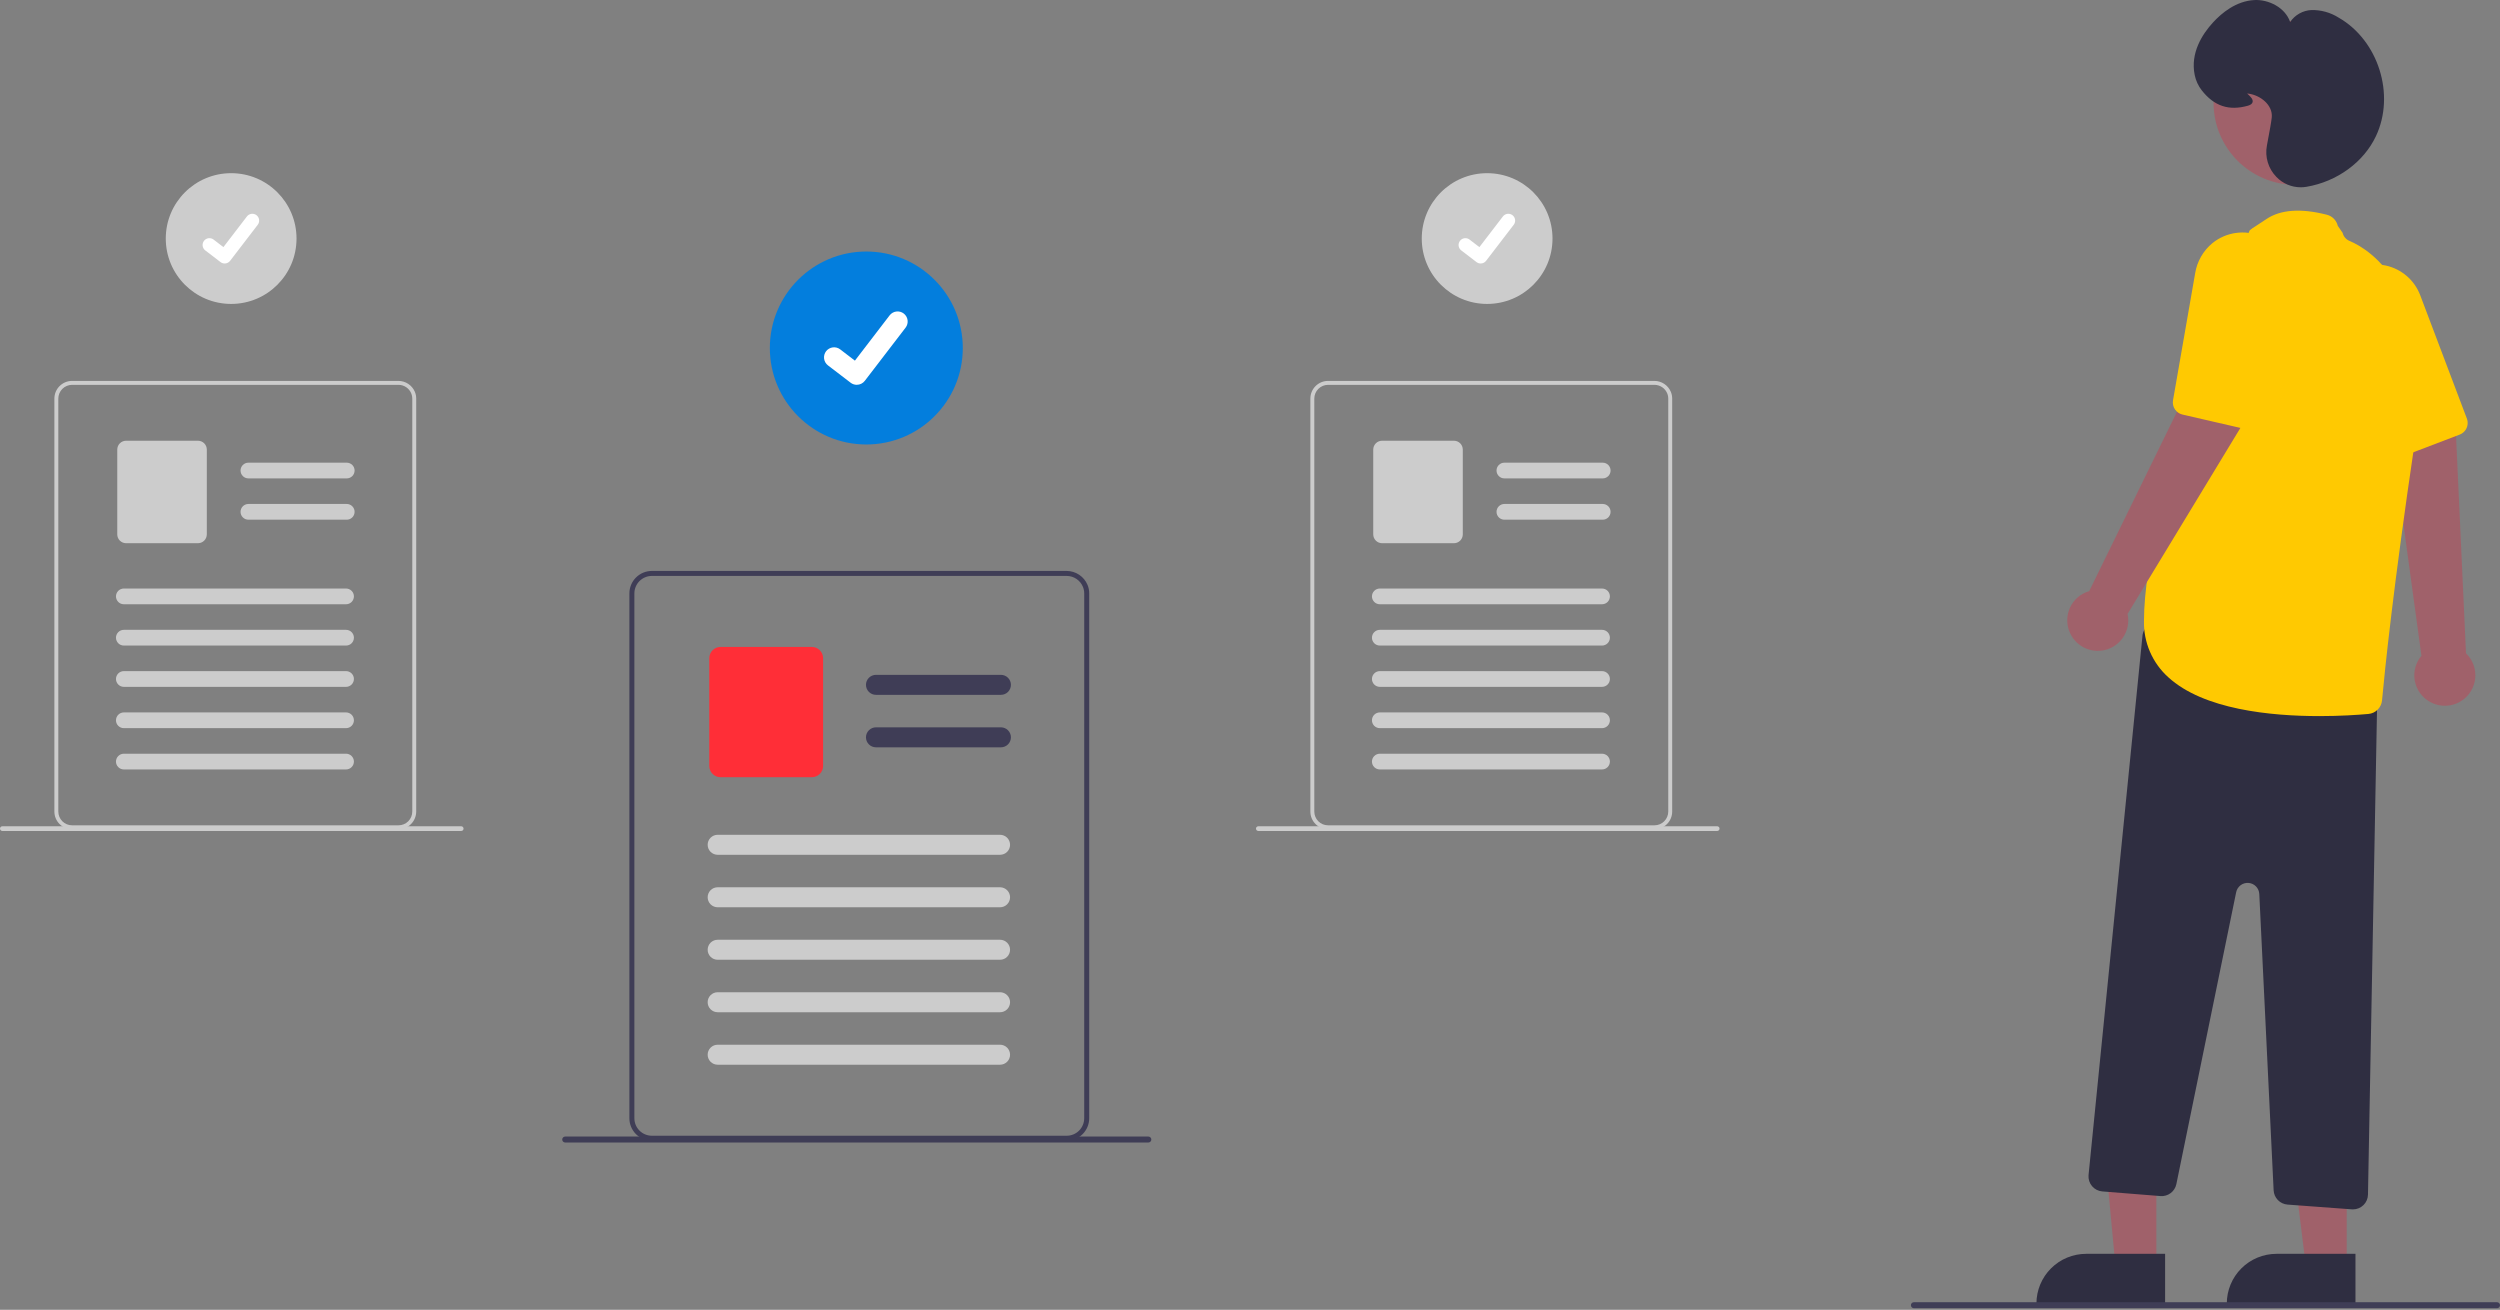 <svg xmlns="http://www.w3.org/2000/svg" width="836" height="438" viewBox="0 0 836 438" fill="none"><rect x="0" y="0" width="836" height="438" fill="#808080" stroke="none"/><g clip-path="url(#clip0_1873_1738)"><path d="M812.406 234.608C811.123 233.867 810.018 232.853 809.169 231.638C808.32 230.423 807.748 229.037 807.493 227.577C807.237 226.118 807.305 224.619 807.692 223.189C808.078 221.758 808.773 220.429 809.728 219.296L799.158 142.032L821.177 143.113L824.634 218.476C826.432 220.207 827.532 222.537 827.726 225.025C827.921 227.513 827.195 229.986 825.688 231.975C824.18 233.964 821.995 235.331 819.547 235.816C817.099 236.301 814.558 235.871 812.406 234.608Z" fill="#A0616A"></path><path d="M824.199 144.138C823.747 144.669 823.169 145.078 822.518 145.327L802.73 152.879C801.736 153.258 800.634 153.242 799.652 152.834C798.669 152.426 797.881 151.657 797.449 150.685L779.92 111.292C778.237 107.638 777.95 103.494 779.115 99.643C779.975 96.894 781.561 94.429 783.706 92.506C785.85 90.584 788.474 89.275 791.3 88.719C793.473 88.271 795.718 88.303 797.878 88.812C800.466 89.389 802.869 90.602 804.87 92.341C806.871 94.081 808.407 96.292 809.339 98.775L824.924 139.975C825.185 140.67 825.255 141.423 825.128 142.155C825.001 142.887 824.68 143.572 824.199 144.138Z" fill="#FFC901"></path><path d="M721.083 423.193H707.392L702.426 370.136L721.083 370.386V423.193Z" fill="#A0616A"></path><path d="M697.612 419.281H724.012V435.906H680.984C680.984 431.497 682.736 427.268 685.854 424.151C688.971 421.033 693.2 419.281 697.609 419.281H697.612Z" fill="#2F2E41"></path><path d="M784.737 423.194H771.046L764.533 370.386H784.739L784.737 423.194Z" fill="#A0616A"></path><path d="M761.267 419.281H787.667V435.906H744.639C744.639 431.497 746.39 427.268 749.508 424.151C752.626 421.033 756.854 419.281 761.264 419.281H761.267Z" fill="#2F2E41"></path><path d="M786.457 404.405L764.957 402.813C763.734 402.722 762.585 402.188 761.728 401.309C760.87 400.431 760.364 399.27 760.302 398.045L755.508 298.957C755.462 298.006 755.071 297.105 754.408 296.422C753.745 295.739 752.855 295.322 751.906 295.248C750.958 295.175 750.014 295.45 749.254 296.022C748.493 296.594 747.968 297.424 747.775 298.357L727.775 395.967C727.528 397.168 726.85 398.238 725.87 398.974C724.889 399.711 723.674 400.064 722.452 399.967L703.013 398.413C702.356 398.36 701.715 398.178 701.127 397.878C700.539 397.578 700.017 397.165 699.589 396.662C699.161 396.16 698.836 395.578 698.633 394.951C698.43 394.323 698.352 393.661 698.405 393.003C698.407 392.97 698.41 392.937 698.413 392.905L716.447 212.579C716.517 211.874 716.736 211.192 717.088 210.577C717.441 209.963 717.919 209.43 718.492 209.014C719.065 208.597 719.72 208.307 720.413 208.161C721.106 208.015 721.822 208.018 722.514 208.169L791.088 223.075C792.223 223.325 793.238 223.959 793.959 224.87C794.68 225.781 795.064 226.914 795.046 228.076L791.853 399.487C791.827 400.802 791.289 402.054 790.352 402.976C789.415 403.897 788.154 404.416 786.84 404.419C786.712 404.418 786.585 404.413 786.457 404.405Z" fill="#2F2E41"></path><path d="M767.647 61.805C782.795 61.805 795.075 49.525 795.075 34.377C795.075 19.229 782.795 6.949 767.647 6.949C752.499 6.949 740.219 19.229 740.219 34.377C740.219 49.525 752.499 61.805 767.647 61.805Z" fill="#A0616A"></path><path d="M725.091 226.487C722.454 224.122 720.36 221.213 718.954 217.962C717.548 214.71 716.863 211.193 716.946 207.652C716.946 168.23 751.069 80.152 752.138 77.409C752.238 76.747 753.138 76.461 757.866 73.27C762.594 70.079 769.408 69.586 778.123 71.812C779.009 72.038 779.816 72.504 780.456 73.157C781.096 73.811 781.544 74.627 781.752 75.518L783.373 77.86C783.515 78.454 783.794 79.007 784.188 79.474C784.582 79.94 785.081 80.308 785.643 80.547C792.671 83.508 815.011 97.162 807.398 148.547C800.327 196.28 797.457 224.347 796.552 234.206C796.446 235.375 795.932 236.47 795.101 237.299C794.27 238.129 793.175 238.641 792.005 238.746C788.559 239.054 782.645 239.465 775.605 239.465C759.27 239.46 736.873 237.26 725.091 226.487Z" fill="#FFC901"></path><path d="M692.316 211.882C691.664 210.551 691.311 209.094 691.283 207.612C691.255 206.13 691.552 204.66 692.154 203.305C692.755 201.951 693.646 200.745 694.765 199.772C695.883 198.799 697.201 198.083 698.625 197.675L732.901 127.628L750.583 140.795L711.461 205.3C711.99 207.739 711.605 210.288 710.38 212.462C709.155 214.636 707.175 216.286 704.815 217.097C702.454 217.909 699.878 217.826 697.575 216.865C695.272 215.904 693.401 214.131 692.318 211.882H692.316Z" fill="#A0616A"></path><path d="M752.518 143.333C751.848 143.523 751.14 143.54 750.46 143.384L729.82 138.629C728.784 138.39 727.878 137.763 727.29 136.877C726.701 135.991 726.475 134.913 726.657 133.865L734.057 91.387C734.696 87.415 736.767 83.814 739.879 81.265C742.126 79.462 744.816 78.299 747.668 77.897C750.52 77.496 753.428 77.871 756.084 78.984C758.138 79.823 759.984 81.1 761.494 82.726C763.322 84.647 764.641 86.993 765.334 89.553C766.026 92.112 766.069 94.804 765.459 97.385L755.442 140.277C755.272 141.001 754.911 141.666 754.397 142.203C753.883 142.741 753.234 143.131 752.518 143.333Z" fill="#FFC901"></path><path d="M761.224 59.16C759.889 57.798 758.904 56.133 758.352 54.308C757.799 52.483 757.697 50.551 758.053 48.678C759.009 43.678 759.571 40.403 759.678 39.212C760.042 35.139 755.924 31.84 751.85 31.311C751.692 31.291 751.56 31.277 751.45 31.268C751.55 31.369 751.665 31.474 751.763 31.569C752.537 32.295 753.5 33.2 753.271 34.135C753.133 34.697 752.619 35.096 751.7 35.352C745.328 37.136 740.42 35.498 736.255 30.198C735.084 28.691 734.279 26.933 733.904 25.062C732.412 17.742 736.387 11.502 739.985 7.558C742.952 4.304 747.761 0.357 753.826 0.017C758.542 -0.246 764.151 2.468 765.826 7.359C766.618 6.187 767.672 5.216 768.904 4.522C770.136 3.827 771.513 3.429 772.926 3.359C776.146 3.29 779.316 4.171 782.037 5.894C795.337 13.511 801.052 31.66 794.518 45.523C790.408 54.245 781.503 60.736 771.279 62.467C770.639 62.575 769.991 62.63 769.342 62.63C767.824 62.628 766.323 62.319 764.927 61.724C763.531 61.128 762.269 60.257 761.217 59.163L761.224 59.16Z" fill="#2F2E41"></path><path d="M363.66 195.57C363.083 194.2 362.117 193.03 360.882 192.203C359.647 191.377 358.196 190.931 356.71 190.92H217.985C215.991 190.921 214.079 191.714 212.669 193.124C211.259 194.534 210.466 196.446 210.465 198.44V373.94C210.466 375.934 211.259 377.846 212.669 379.256C214.079 380.666 215.991 381.459 217.985 381.46H356.715C358.708 381.457 360.62 380.664 362.029 379.254C363.439 377.845 364.232 375.934 364.235 373.94V198.44C364.238 197.455 364.044 196.479 363.665 195.57H363.66ZM362.56 373.94C362.558 375.491 361.941 376.978 360.844 378.074C359.748 379.171 358.261 379.788 356.71 379.79H217.985C216.434 379.79 214.946 379.173 213.849 378.077C212.752 376.98 212.135 375.492 212.135 373.941V198.441C212.137 196.89 212.754 195.403 213.851 194.307C214.947 193.21 216.434 192.593 217.985 192.591H356.715C357.883 192.595 359.024 192.948 359.991 193.603C360.958 194.259 361.708 195.187 362.145 196.271C362.23 196.487 362.303 196.707 362.365 196.931C362.498 197.423 362.565 197.931 362.565 198.441L362.56 373.94Z" fill="#3F3D56"></path><path d="M334.709 232.355H292.923C292.036 232.355 291.186 232.003 290.559 231.376C289.932 230.749 289.58 229.899 289.58 229.012C289.58 228.125 289.932 227.275 290.559 226.648C291.186 226.021 292.036 225.669 292.923 225.669H334.709C335.596 225.669 336.446 226.021 337.073 226.648C337.7 227.275 338.052 228.125 338.052 229.012C338.052 229.899 337.7 230.749 337.073 231.376C336.446 232.003 335.596 232.355 334.709 232.355Z" fill="#3F3D56"></path><path d="M334.709 249.905H292.923C292.036 249.905 291.186 249.553 290.559 248.926C289.932 248.299 289.58 247.448 289.58 246.562C289.58 245.675 289.932 244.825 290.559 244.198C291.186 243.571 292.036 243.219 292.923 243.219H334.709C335.596 243.219 336.446 243.571 337.073 244.198C337.7 244.825 338.052 245.675 338.052 246.562C338.052 247.448 337.7 248.299 337.073 248.926C336.446 249.553 335.596 249.905 334.709 249.905Z" fill="#3F3D56"></path><path d="M271.484 259.898H240.947C239.949 259.897 238.993 259.5 238.288 258.795C237.583 258.09 237.187 257.134 237.186 256.137V220.101C237.187 219.104 237.583 218.148 238.288 217.443C238.993 216.737 239.949 216.341 240.947 216.34H271.484C272.481 216.341 273.437 216.737 274.142 217.443C274.847 218.148 275.243 219.104 275.245 220.101V256.137C275.243 257.134 274.847 258.09 274.142 258.795C273.437 259.5 272.481 259.897 271.484 259.898Z" fill="#FF2E37"></path><path d="M334.42 285.84H239.984C239.097 285.84 238.247 285.488 237.62 284.861C236.993 284.234 236.641 283.384 236.641 282.497C236.641 281.611 236.993 280.76 237.62 280.133C238.247 279.507 239.097 279.154 239.984 279.154H334.42C334.859 279.154 335.293 279.241 335.699 279.409C336.105 279.577 336.473 279.823 336.784 280.133C337.094 280.444 337.34 280.812 337.508 281.218C337.676 281.624 337.763 282.058 337.763 282.497C337.763 282.936 337.676 283.371 337.508 283.777C337.34 284.182 337.094 284.551 336.784 284.861C336.473 285.172 336.105 285.418 335.699 285.586C335.293 285.754 334.859 285.84 334.42 285.84Z" fill="#CCCCCC"></path><path d="M334.42 303.39H239.984C239.097 303.39 238.247 303.038 237.62 302.411C236.993 301.784 236.641 300.934 236.641 300.047C236.641 299.161 236.993 298.31 237.62 297.683C238.247 297.056 239.097 296.704 239.984 296.704H334.42C335.306 296.704 336.157 297.056 336.784 297.683C337.41 298.31 337.763 299.161 337.763 300.047C337.763 300.934 337.41 301.784 336.784 302.411C336.157 303.038 335.306 303.39 334.42 303.39Z" fill="#CCCCCC"></path><path d="M334.42 320.941H239.984C239.097 320.941 238.247 320.589 237.62 319.962C236.993 319.335 236.641 318.485 236.641 317.598C236.641 316.711 236.993 315.861 237.62 315.234C238.247 314.607 239.097 314.255 239.984 314.255H334.42C335.306 314.255 336.157 314.607 336.784 315.234C337.41 315.861 337.763 316.711 337.763 317.598C337.763 318.485 337.41 319.335 336.784 319.962C336.157 320.589 335.306 320.941 334.42 320.941Z" fill="#CCCCCC"></path><path d="M334.42 338.491H239.984C239.097 338.491 238.247 338.138 237.62 337.512C236.993 336.885 236.641 336.034 236.641 335.148C236.641 334.261 236.993 333.411 237.62 332.784C238.247 332.157 239.097 331.805 239.984 331.805H334.42C335.306 331.805 336.157 332.157 336.784 332.784C337.41 333.411 337.763 334.261 337.763 335.148C337.763 336.034 337.41 336.885 336.784 337.512C336.157 338.138 335.306 338.491 334.42 338.491Z" fill="#CCCCCC"></path><path d="M334.42 356.04H239.984C239.097 356.04 238.247 355.688 237.62 355.061C236.993 354.434 236.641 353.584 236.641 352.697C236.641 351.811 236.993 350.961 237.62 350.334C238.247 349.707 239.097 349.354 239.984 349.354H334.42C335.306 349.354 336.157 349.707 336.784 350.334C337.41 350.961 337.763 351.811 337.763 352.697C337.763 353.584 337.41 354.434 336.784 355.061C336.157 355.688 335.306 356.04 334.42 356.04Z" fill="#CCCCCC"></path><path d="M640.004 437.462H835.004C835.269 437.462 835.523 437.357 835.711 437.169C835.899 436.981 836.004 436.727 836.004 436.462C836.004 436.197 835.899 435.942 835.711 435.755C835.523 435.567 835.269 435.462 835.004 435.462H640.004C639.739 435.462 639.484 435.567 639.297 435.755C639.109 435.942 639.004 436.197 639.004 436.462C639.004 436.727 639.109 436.981 639.297 437.169C639.484 437.357 639.739 437.462 640.004 437.462Z" fill="#3F3D56"></path><path d="M289.696 148.634C307.513 148.634 321.958 134.19 321.958 116.372C321.958 98.555 307.513 84.11 289.696 84.11C271.878 84.11 257.434 98.555 257.434 116.372C257.434 134.19 271.878 148.634 289.696 148.634Z" fill="#037EDD"></path><path d="M286.5 128.679C285.774 128.681 285.068 128.446 284.487 128.01L284.451 127.983L276.869 122.183C276.517 121.914 276.222 121.579 276 121.195C275.779 120.812 275.634 120.389 275.576 119.95C275.518 119.511 275.547 119.065 275.661 118.637C275.775 118.21 275.973 117.809 276.242 117.457C276.512 117.106 276.848 116.811 277.231 116.59C277.615 116.368 278.038 116.224 278.477 116.167C278.916 116.109 279.362 116.138 279.79 116.253C280.217 116.368 280.618 116.566 280.969 116.835L285.88 120.601L297.485 105.461C298.029 104.753 298.831 104.289 299.717 104.172C300.602 104.055 301.498 104.294 302.207 104.838L302.208 104.838L302.136 104.938L302.21 104.838C302.918 105.383 303.382 106.186 303.498 107.071C303.615 107.957 303.376 108.852 302.833 109.561L289.183 127.361C288.867 127.772 288.461 128.103 287.997 128.331C287.532 128.559 287.021 128.677 286.503 128.675L286.5 128.679Z" fill="white"></path><path d="M77.296 101.634C89.37 101.634 99.158 91.846 99.158 79.772C99.158 67.698 89.37 57.91 77.296 57.91C65.222 57.91 55.434 67.698 55.434 79.772C55.434 91.846 65.222 101.634 77.296 101.634Z" fill="#CCCCCC"></path><path d="M75.13 88.112C74.638 88.113 74.159 87.954 73.766 87.659L73.742 87.641L68.604 83.707C68.137 83.334 67.835 82.793 67.763 82.2C67.691 81.607 67.853 81.009 68.217 80.535C68.58 80.061 69.115 79.748 69.706 79.663C70.297 79.579 70.898 79.729 71.38 80.083L74.708 82.635L82.572 72.379C82.94 71.898 83.484 71.584 84.084 71.505C84.684 71.426 85.291 71.588 85.771 71.956L85.723 72.023L85.773 71.958C86.253 72.327 86.566 72.871 86.645 73.471C86.725 74.07 86.563 74.677 86.195 75.158L76.945 87.222C76.731 87.5 76.456 87.725 76.141 87.879C75.826 88.034 75.48 88.114 75.129 88.113L75.13 88.112Z" fill="white"></path><path d="M138.732 131.033C138.277 129.955 137.518 129.035 136.546 128.384C135.574 127.734 134.433 127.383 133.264 127.374H24.103C22.534 127.375 21.029 127.998 19.919 129.108C18.81 130.217 18.186 131.722 18.186 133.291V271.384C18.186 272.953 18.81 274.458 19.919 275.567C21.029 276.677 22.534 277.3 24.103 277.301H133.264C134.832 277.299 136.336 276.675 137.445 275.566C138.554 274.456 139.178 272.953 139.181 271.384V133.291C139.183 132.516 139.03 131.748 138.732 131.033ZM137.867 271.385C137.864 272.604 137.379 273.773 136.517 274.635C135.654 275.497 134.486 275.983 133.267 275.985H24.103C22.883 275.985 21.712 275.5 20.85 274.638C19.987 273.775 19.503 272.605 19.503 271.385V133.291C19.505 132.072 19.99 130.903 20.852 130.041C21.715 129.179 22.883 128.693 24.103 128.691H133.264C134.183 128.695 135.081 128.973 135.842 129.489C136.604 130.006 137.193 130.738 137.537 131.591C137.603 131.761 137.661 131.934 137.71 132.11C137.814 132.497 137.867 132.897 137.868 133.298L137.867 271.385Z" fill="#CCCCCC"></path><path d="M115.948 159.978H83.068C82.37 159.978 81.701 159.701 81.208 159.207C80.715 158.714 80.438 158.045 80.438 157.347C80.438 156.65 80.715 155.981 81.208 155.487C81.701 154.994 82.37 154.717 83.068 154.717H115.947C116.645 154.717 117.314 154.994 117.807 155.487C118.3 155.981 118.578 156.65 118.578 157.347C118.578 158.045 118.3 158.714 117.807 159.207C117.314 159.701 116.646 159.978 115.948 159.978Z" fill="#CCCCCC"></path><path d="M115.948 173.787H83.068C82.37 173.787 81.701 173.51 81.208 173.017C80.715 172.524 80.438 171.855 80.438 171.157C80.438 170.459 80.715 169.79 81.208 169.297C81.701 168.803 82.37 168.526 83.068 168.526H115.947C116.645 168.526 117.314 168.803 117.807 169.297C118.3 169.79 118.578 170.459 118.578 171.157C118.578 171.855 118.3 172.524 117.807 173.017C117.314 173.51 116.646 173.787 115.948 173.787Z" fill="#CCCCCC"></path><path d="M66.198 181.651H42.17C41.385 181.65 40.633 181.338 40.078 180.783C39.524 180.229 39.212 179.476 39.211 178.692V150.337C39.212 149.552 39.524 148.8 40.078 148.245C40.633 147.691 41.385 147.379 42.17 147.378H66.198C66.982 147.379 67.734 147.691 68.289 148.246C68.844 148.8 69.156 149.552 69.157 150.337V178.692C69.156 179.476 68.844 180.229 68.289 180.783C67.735 181.338 66.983 181.65 66.198 181.651Z" fill="#CCCCCC"></path><path d="M115.719 202.064H41.412C40.714 202.064 40.045 201.787 39.552 201.293C39.058 200.8 38.781 200.131 38.781 199.433C38.781 198.736 39.058 198.067 39.552 197.573C40.045 197.08 40.714 196.803 41.412 196.803H115.719C116.416 196.803 117.085 197.08 117.579 197.573C118.072 198.067 118.349 198.736 118.349 199.433C118.349 200.131 118.072 200.8 117.579 201.293C117.085 201.787 116.416 202.064 115.719 202.064Z" fill="#CCCCCC"></path><path d="M115.719 215.877H41.412C40.714 215.877 40.045 215.6 39.552 215.107C39.058 214.613 38.781 213.944 38.781 213.247C38.781 212.549 39.058 211.88 39.552 211.387C40.045 210.893 40.714 210.616 41.412 210.616H115.719C116.416 210.616 117.085 210.893 117.579 211.387C118.072 211.88 118.349 212.549 118.349 213.247C118.349 213.944 118.072 214.613 117.579 215.107C117.085 215.6 116.416 215.877 115.719 215.877Z" fill="#CCCCCC"></path><path d="M115.719 229.683H41.412C40.714 229.683 40.045 229.406 39.552 228.912C39.058 228.419 38.781 227.75 38.781 227.052C38.781 226.355 39.058 225.686 39.552 225.192C40.045 224.699 40.714 224.422 41.412 224.422H115.719C116.416 224.422 117.085 224.699 117.579 225.192C118.072 225.686 118.349 226.355 118.349 227.052C118.349 227.75 118.072 228.419 117.579 228.912C117.085 229.406 116.416 229.683 115.719 229.683Z" fill="#CCCCCC"></path><path d="M115.719 243.495H41.412C40.714 243.495 40.045 243.218 39.552 242.725C39.058 242.232 38.781 241.563 38.781 240.865C38.781 240.167 39.058 239.498 39.552 239.005C40.045 238.512 40.714 238.234 41.412 238.234H115.719C116.416 238.234 117.085 238.512 117.579 239.005C118.072 239.498 118.349 240.167 118.349 240.865C118.349 241.563 118.072 242.232 117.579 242.725C117.085 243.218 116.416 243.495 115.719 243.495Z" fill="#CCCCCC"></path><path d="M115.719 257.302H41.412C40.714 257.302 40.045 257.025 39.552 256.532C39.058 256.038 38.781 255.369 38.781 254.672C38.781 253.974 39.058 253.305 39.552 252.811C40.045 252.318 40.714 252.041 41.412 252.041H115.719C116.416 252.041 117.085 252.318 117.579 252.811C118.072 253.305 118.349 253.974 118.349 254.672C118.349 255.369 118.072 256.038 117.579 256.532C117.085 257.025 116.416 257.302 115.719 257.302Z" fill="#CCCCCC"></path><path d="M0.791 277.878H154.225C154.434 277.878 154.634 277.795 154.782 277.647C154.93 277.5 155.012 277.299 155.012 277.091C155.012 276.882 154.93 276.682 154.782 276.534C154.634 276.387 154.434 276.304 154.225 276.304H0.791C0.688 276.303 0.586 276.323 0.49 276.362C0.394 276.401 0.307 276.458 0.234 276.531C0.16 276.604 0.102 276.69 0.062 276.785C0.022 276.881 0.001 276.983 1.26948e-05 277.086C-0.001 277.19 0.019 277.292 0.058 277.388C0.097 277.483 0.155 277.571 0.227 277.644C0.3 277.718 0.386 277.776 0.482 277.816C0.577 277.856 0.679 277.877 0.783 277.878H0.791Z" fill="#CCCCCC"></path><path d="M497.296 101.634C509.37 101.634 519.158 91.846 519.158 79.772C519.158 67.698 509.37 57.91 497.296 57.91C485.222 57.91 475.434 67.698 475.434 79.772C475.434 91.846 485.222 101.634 497.296 101.634Z" fill="#CCCCCC"></path><path d="M495.13 88.112C494.638 88.113 494.159 87.954 493.766 87.659L493.742 87.641L488.604 83.707C488.137 83.334 487.835 82.793 487.763 82.2C487.691 81.607 487.853 81.009 488.217 80.535C488.58 80.061 489.115 79.748 489.706 79.663C490.297 79.579 490.898 79.729 491.38 80.083L494.708 82.635L502.572 72.379C502.94 71.898 503.484 71.584 504.084 71.505C504.684 71.426 505.291 71.588 505.771 71.956L505.723 72.023L505.773 71.958C506.253 72.327 506.566 72.871 506.646 73.471C506.725 74.07 506.563 74.677 506.195 75.158L496.945 87.222C496.731 87.5 496.456 87.725 496.141 87.879C495.826 88.034 495.48 88.114 495.129 88.113L495.13 88.112Z" fill="white"></path><path d="M558.732 131.033C558.278 129.955 557.518 129.035 556.546 128.384C555.574 127.734 554.433 127.383 553.264 127.374H444.103C442.533 127.375 441.029 127.998 439.919 129.108C438.81 130.217 438.186 131.722 438.186 133.291V271.384C438.186 272.953 438.81 274.458 439.919 275.567C441.029 276.677 442.533 277.3 444.103 277.301H553.264C554.832 277.299 556.336 276.675 557.445 275.566C558.554 274.456 559.178 272.953 559.181 271.384V133.291C559.183 132.516 559.03 131.748 558.732 131.033ZM557.867 271.385C557.864 272.604 557.379 273.773 556.517 274.635C555.655 275.497 554.486 275.983 553.267 275.985H444.103C443.498 275.985 442.9 275.866 442.342 275.635C441.784 275.404 441.277 275.065 440.85 274.638C440.423 274.211 440.084 273.703 439.853 273.145C439.622 272.587 439.503 271.989 439.503 271.385V133.291C439.505 132.072 439.99 130.903 440.852 130.041C441.715 129.179 442.883 128.693 444.103 128.691H553.264C554.183 128.695 555.081 128.973 555.842 129.489C556.604 130.006 557.193 130.738 557.537 131.591C557.603 131.761 557.661 131.934 557.71 132.11C557.814 132.497 557.867 132.897 557.868 133.298L557.867 271.385Z" fill="#CCCCCC"></path><path d="M535.948 159.978H503.068C502.37 159.978 501.701 159.701 501.208 159.207C500.715 158.714 500.438 158.045 500.438 157.347C500.438 156.65 500.715 155.981 501.208 155.487C501.701 154.994 502.37 154.717 503.068 154.717H535.947C536.645 154.717 537.314 154.994 537.807 155.487C538.3 155.981 538.577 156.65 538.577 157.347C538.577 158.045 538.3 158.714 537.807 159.207C537.314 159.701 536.645 159.978 535.947 159.978H535.948Z" fill="#CCCCCC"></path><path d="M535.948 173.787H503.068C502.37 173.787 501.701 173.51 501.208 173.017C500.715 172.524 500.438 171.855 500.438 171.157C500.438 170.459 500.715 169.79 501.208 169.297C501.701 168.803 502.37 168.526 503.068 168.526H535.947C536.645 168.526 537.314 168.803 537.807 169.297C538.3 169.79 538.577 170.459 538.577 171.157C538.577 171.855 538.3 172.524 537.807 173.017C537.314 173.51 536.645 173.787 535.947 173.787H535.948Z" fill="#CCCCCC"></path><path d="M486.198 181.651H462.17C461.385 181.65 460.633 181.338 460.078 180.783C459.524 180.229 459.212 179.476 459.211 178.692V150.337C459.212 149.552 459.524 148.8 460.078 148.245C460.633 147.691 461.385 147.379 462.17 147.378H486.198C486.982 147.379 487.734 147.691 488.289 148.246C488.844 148.8 489.156 149.552 489.157 150.337V178.692C489.156 179.476 488.844 180.229 488.289 180.783C487.735 181.338 486.982 181.65 486.198 181.651Z" fill="#CCCCCC"></path><path d="M535.719 202.064H461.412C460.714 202.064 460.045 201.787 459.552 201.293C459.058 200.8 458.781 200.131 458.781 199.433C458.781 198.736 459.058 198.067 459.552 197.573C460.045 197.08 460.714 196.803 461.412 196.803H535.719C536.416 196.803 537.085 197.08 537.579 197.573C538.072 198.067 538.349 198.736 538.349 199.433C538.349 200.131 538.072 200.8 537.579 201.293C537.085 201.787 536.416 202.064 535.719 202.064Z" fill="#CCCCCC"></path><path d="M535.719 215.877H461.412C460.714 215.877 460.045 215.6 459.552 215.107C459.058 214.613 458.781 213.944 458.781 213.247C458.781 212.549 459.058 211.88 459.552 211.387C460.045 210.893 460.714 210.616 461.412 210.616H535.719C536.416 210.616 537.085 210.893 537.579 211.387C538.072 211.88 538.349 212.549 538.349 213.247C538.349 213.944 538.072 214.613 537.579 215.107C537.085 215.6 536.416 215.877 535.719 215.877Z" fill="#CCCCCC"></path><path d="M535.719 229.683H461.412C460.714 229.683 460.045 229.406 459.552 228.912C459.058 228.419 458.781 227.75 458.781 227.052C458.781 226.355 459.058 225.686 459.552 225.192C460.045 224.699 460.714 224.422 461.412 224.422H535.719C536.416 224.422 537.085 224.699 537.579 225.192C538.072 225.686 538.349 226.355 538.349 227.052C538.349 227.75 538.072 228.419 537.579 228.912C537.085 229.406 536.416 229.683 535.719 229.683Z" fill="#CCCCCC"></path><path d="M535.719 243.495H461.412C460.714 243.495 460.045 243.218 459.552 242.725C459.058 242.232 458.781 241.563 458.781 240.865C458.781 240.167 459.058 239.498 459.552 239.005C460.045 238.512 460.714 238.234 461.412 238.234H535.719C536.416 238.234 537.085 238.512 537.579 239.005C538.072 239.498 538.349 240.167 538.349 240.865C538.349 241.563 538.072 242.232 537.579 242.725C537.085 243.218 536.416 243.495 535.719 243.495Z" fill="#CCCCCC"></path><path d="M535.719 257.302H461.412C460.714 257.302 460.045 257.025 459.552 256.532C459.058 256.038 458.781 255.369 458.781 254.672C458.781 253.974 459.058 253.305 459.552 252.811C460.045 252.318 460.714 252.041 461.412 252.041H535.719C536.416 252.041 537.085 252.318 537.579 252.811C538.072 253.305 538.349 253.974 538.349 254.672C538.349 255.369 538.072 256.038 537.579 256.532C537.085 257.025 536.416 257.302 535.719 257.302Z" fill="#CCCCCC"></path><path d="M420.791 277.878H574.225C574.434 277.878 574.634 277.795 574.782 277.647C574.93 277.5 575.012 277.299 575.012 277.091C575.012 276.882 574.93 276.682 574.782 276.534C574.634 276.387 574.434 276.304 574.225 276.304H420.791C420.688 276.303 420.586 276.323 420.49 276.362C420.394 276.401 420.307 276.458 420.234 276.531C420.16 276.604 420.102 276.69 420.062 276.785C420.022 276.881 420.001 276.983 420 277.086C419.999 277.19 420.019 277.292 420.058 277.388C420.097 277.483 420.155 277.571 420.227 277.644C420.3 277.718 420.386 277.776 420.482 277.816C420.577 277.856 420.679 277.877 420.783 277.878H420.791Z" fill="#CCCCCC"></path><path d="M189.004 382.059H384.004C384.269 382.059 384.523 381.953 384.711 381.766C384.899 381.578 385.004 381.324 385.004 381.059C385.004 380.793 384.899 380.539 384.711 380.351C384.523 380.164 384.269 380.059 384.004 380.059H189.004C188.739 380.059 188.484 380.164 188.297 380.351C188.109 380.539 188.004 380.793 188.004 381.059C188.004 381.324 188.109 381.578 188.297 381.766C188.484 381.953 188.739 382.059 189.004 382.059Z" fill="#3F3D56"></path></g><defs><clipPath id="clip0_1873_1738"><rect width="836.004" height="437.462" fill="white"></rect></clipPath></defs></svg>